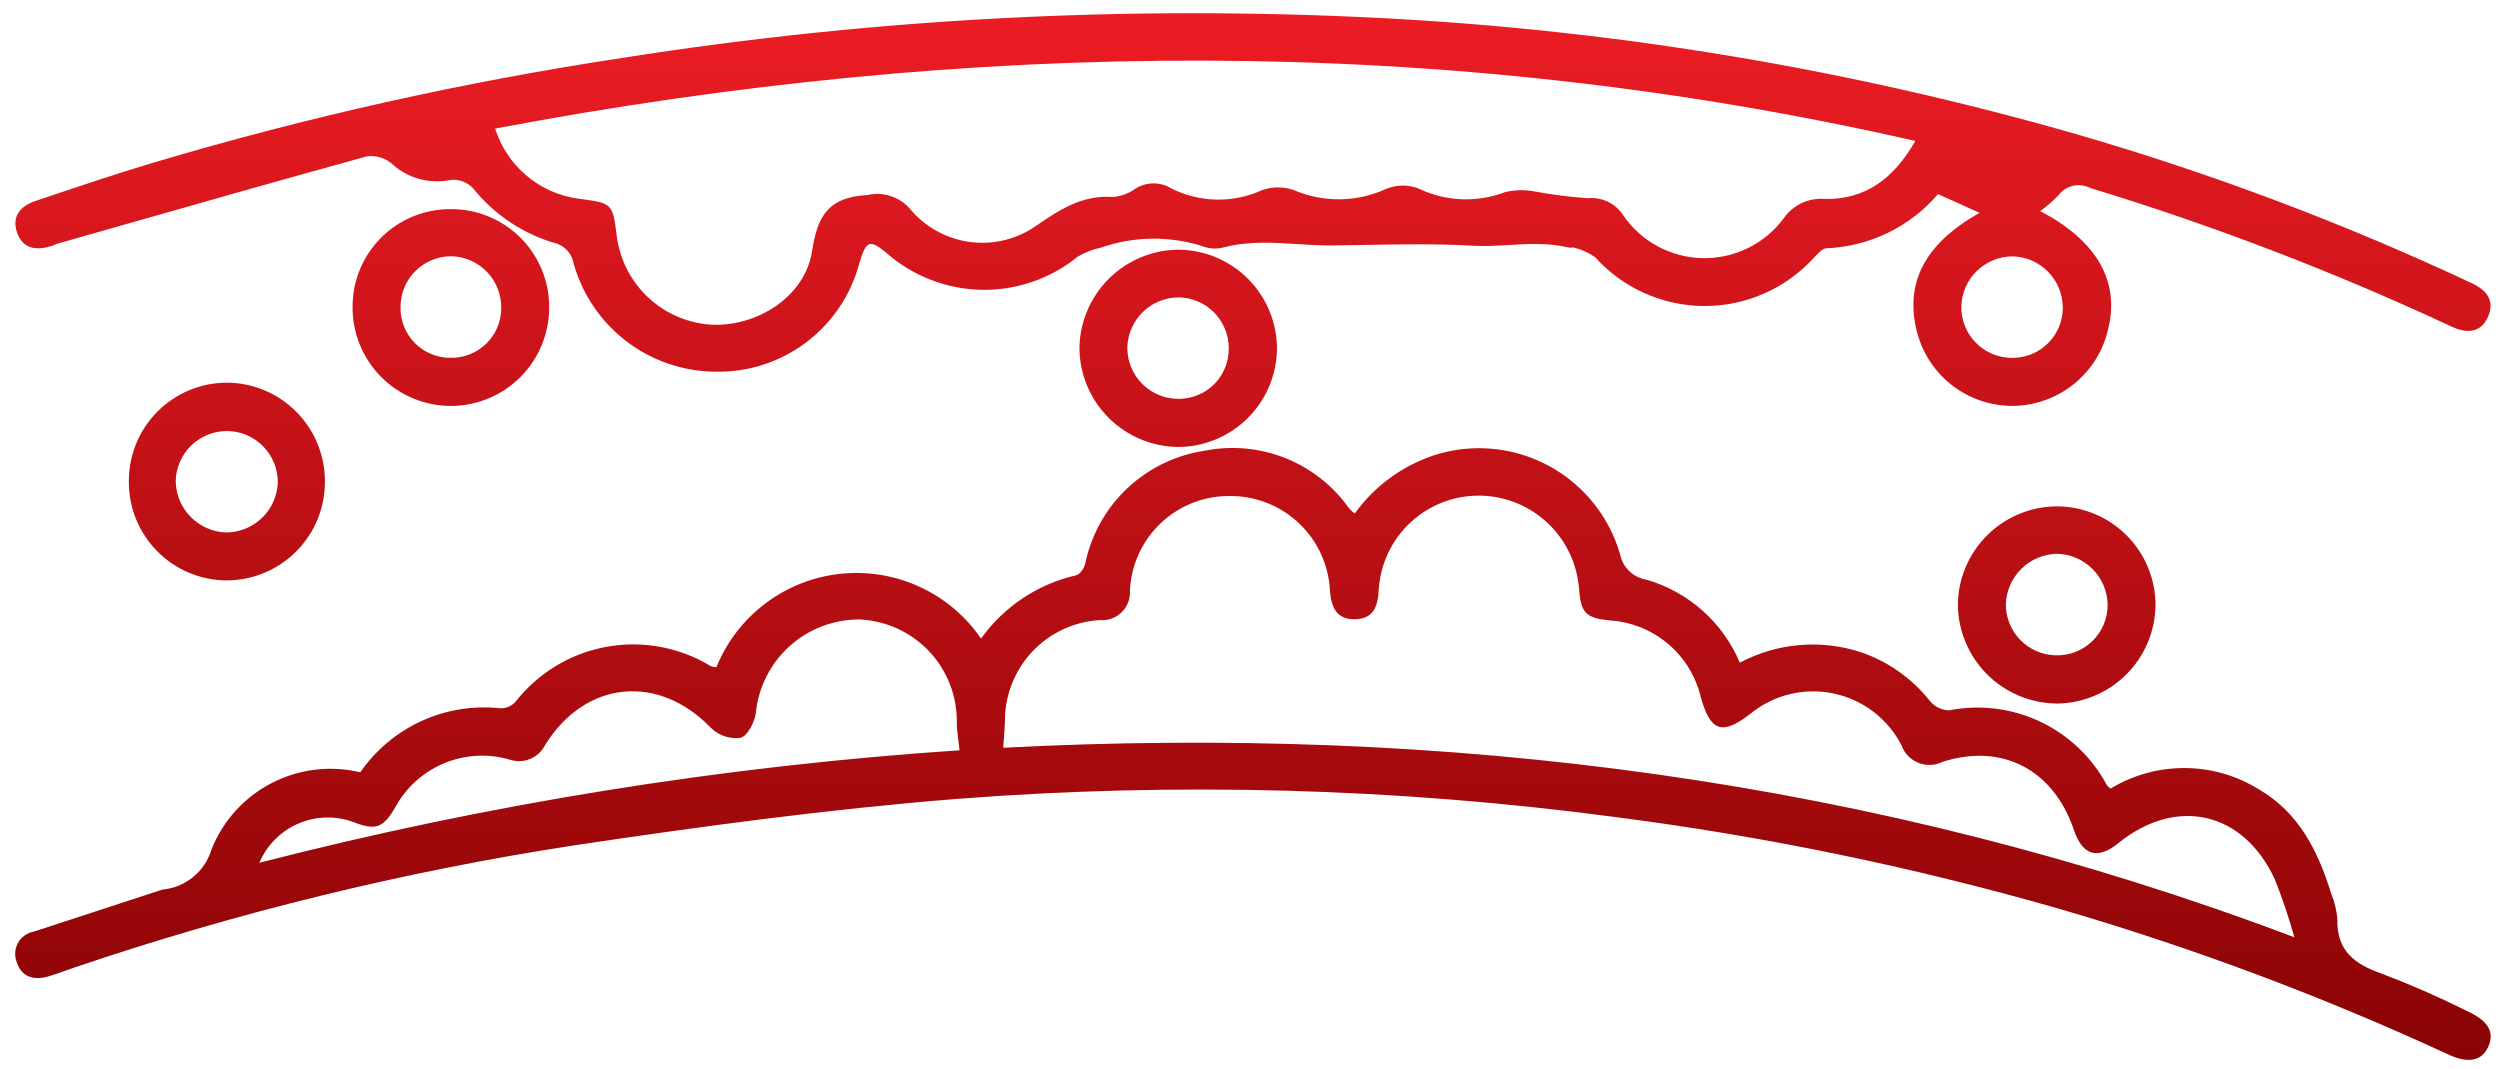 <svg width="138" height="59" viewBox="0 0 138 59" fill="none" xmlns="http://www.w3.org/2000/svg">
<path fill-rule="evenodd" clip-rule="evenodd" d="M116.375 18.142C117.015 15.529 115.75 13.294 112.62 11.652C112.978 11.395 113.313 11.106 113.621 10.789C113.814 10.524 114.096 10.337 114.415 10.26C114.734 10.184 115.07 10.223 115.363 10.371C122.194 12.453 128.87 15.014 135.342 18.034C136.192 18.431 136.935 18.366 137.332 17.5C137.729 16.634 137.298 16.034 136.447 15.634C129.405 12.331 122.117 9.583 114.647 7.416C102.124 3.819 89.232 1.664 76.22 0.995C62.229 0.277 48.202 1.014 34.364 3.195C25.599 4.522 16.938 6.457 8.442 8.986C6.425 9.591 4.425 10.264 2.426 10.936L2.426 10.936L1.942 11.099C1.142 11.368 0.636 11.935 0.936 12.818C1.255 13.765 2.022 13.84 2.87 13.574C2.921 13.558 2.97 13.535 3.019 13.512C3.072 13.488 3.125 13.463 3.181 13.447C4.101 13.185 5.022 12.923 5.942 12.661L5.942 12.661L5.943 12.661L5.943 12.661L5.943 12.661C10.699 11.306 15.456 9.952 20.223 8.638C20.461 8.6 20.706 8.612 20.939 8.674C21.173 8.735 21.392 8.845 21.581 8.995C22.016 9.408 22.545 9.709 23.122 9.872C23.7 10.034 24.308 10.054 24.895 9.93C25.115 9.91 25.337 9.939 25.545 10.015C25.752 10.092 25.94 10.214 26.095 10.372C27.295 11.875 28.94 12.958 30.795 13.466C30.983 13.543 31.154 13.659 31.294 13.806C31.434 13.954 31.541 14.13 31.607 14.323C32.047 16.081 33.058 17.644 34.483 18.765C35.907 19.886 37.663 20.502 39.476 20.517C41.288 20.559 43.061 19.987 44.507 18.895C45.953 17.803 46.988 16.254 47.444 14.5C47.81 13.266 48.015 13.197 48.961 13.985C50.414 15.252 52.269 15.965 54.197 15.998C56.126 16.03 58.003 15.38 59.499 14.162C59.901 13.928 60.338 13.759 60.794 13.662C62.656 13.018 64.679 13.012 66.546 13.644C66.872 13.74 67.218 13.744 67.546 13.656C68.901 13.301 70.253 13.387 71.603 13.473C72.247 13.514 72.891 13.555 73.534 13.548C74.11 13.541 74.685 13.531 75.259 13.521C77.271 13.486 79.275 13.45 81.306 13.564C81.964 13.602 82.63 13.563 83.299 13.524C84.391 13.46 85.493 13.396 86.585 13.664C86.633 13.676 86.686 13.672 86.739 13.667C86.802 13.662 86.864 13.657 86.918 13.679C87.326 13.78 87.711 13.956 88.054 14.2C88.816 15.046 89.746 15.722 90.785 16.186C91.825 16.649 92.95 16.89 94.088 16.892C95.226 16.894 96.352 16.657 97.393 16.197C98.434 15.737 99.367 15.064 100.132 14.221C100.144 14.209 100.157 14.196 100.17 14.182C100.19 14.161 100.211 14.139 100.233 14.117L100.233 14.116L100.233 14.116C100.415 13.927 100.619 13.714 100.819 13.704C101.996 13.656 103.151 13.366 104.211 12.852C105.27 12.338 106.213 11.61 106.979 10.715L109.273 11.748C106.229 13.464 105.112 15.639 105.829 18.364C106.138 19.53 106.827 20.561 107.786 21.293C108.746 22.024 109.922 22.416 111.129 22.405C112.356 22.39 113.542 21.961 114.494 21.187C115.446 20.413 116.109 19.34 116.375 18.142ZM27.331 7.097C53.479 2.163 79.51 1.804 105.72 7.779L105.723 7.783C104.53 9.87 102.971 11.017 100.732 10.983C100.292 10.945 99.85 11.023 99.451 11.211C99.051 11.399 98.709 11.689 98.458 12.052C97.942 12.747 97.268 13.309 96.492 13.691C95.715 14.073 94.859 14.265 93.994 14.25C93.128 14.234 92.279 14.013 91.517 13.603C90.754 13.194 90.1 12.609 89.61 11.896C89.404 11.571 89.113 11.309 88.767 11.141C88.421 10.972 88.035 10.903 87.653 10.942C86.659 10.873 85.67 10.748 84.691 10.565C84.156 10.464 83.606 10.478 83.077 10.608C82.307 10.9 81.485 11.033 80.662 10.998C79.839 10.962 79.032 10.759 78.29 10.401C77.723 10.185 77.096 10.192 76.534 10.418C75.735 10.789 74.867 10.987 73.987 11C73.106 11.013 72.233 10.841 71.424 10.495C70.856 10.292 70.235 10.292 69.667 10.495C68.881 10.854 68.026 11.032 67.162 11.018C66.299 11.003 65.45 10.796 64.677 10.412C64.377 10.223 64.031 10.123 63.677 10.123C63.323 10.123 62.976 10.223 62.677 10.412C62.312 10.678 61.88 10.838 61.429 10.872C59.703 10.751 58.456 11.601 57.112 12.518L57.018 12.582C55.948 13.268 54.665 13.537 53.41 13.338C52.155 13.14 51.017 12.487 50.212 11.505C49.925 11.184 49.558 10.947 49.148 10.817C48.738 10.687 48.301 10.669 47.882 10.766C45.75 10.886 45.128 11.87 44.828 13.858C44.441 16.397 41.717 18.112 39.117 17.912C37.839 17.798 36.638 17.249 35.715 16.358C34.792 15.466 34.202 14.286 34.043 13.012C33.822 11.217 33.783 11.212 31.988 10.975L31.931 10.967C30.876 10.825 29.883 10.385 29.069 9.7C28.254 9.015 27.652 8.112 27.331 7.097ZM113.06 15.008C113.574 15.535 113.863 16.242 113.866 16.979L113.869 16.977C113.869 17.343 113.797 17.705 113.657 18.043C113.517 18.381 113.312 18.688 113.052 18.946C112.793 19.204 112.485 19.409 112.147 19.547C111.808 19.686 111.445 19.756 111.08 19.754C110.705 19.757 110.333 19.684 109.986 19.54C109.64 19.396 109.326 19.184 109.064 18.916C108.801 18.648 108.595 18.33 108.458 17.981C108.321 17.632 108.255 17.259 108.266 16.884C108.293 16.149 108.604 15.453 109.135 14.943C109.666 14.433 110.374 14.149 111.11 14.152C111.846 14.173 112.546 14.48 113.06 15.008ZM23.262 39.802C21.903 40.425 20.737 41.402 19.887 42.632C18.236 42.236 16.499 42.447 14.991 43.227C13.484 44.007 12.307 45.304 11.678 46.88C11.503 47.471 11.158 47.997 10.684 48.392C10.211 48.787 9.632 49.033 9.019 49.099C8.945 49.113 8.873 49.133 8.803 49.158C6.493 49.908 4.186 50.663 1.88 51.421C1.692 51.453 1.514 51.527 1.359 51.638C1.205 51.749 1.077 51.894 0.987 52.062C0.896 52.229 0.845 52.415 0.838 52.606C0.83 52.796 0.866 52.985 0.942 53.16C1.229 53.976 1.924 54.119 2.698 53.89C2.983 53.806 3.264 53.705 3.545 53.603L3.545 53.603C3.722 53.54 3.898 53.476 4.076 53.417C13.038 50.376 22.247 48.121 31.6 46.678C38.661 45.621 45.754 44.661 52.867 44.097C64.933 43.165 77.064 43.497 89.062 45.088C97.334 46.148 105.514 47.832 113.532 50.127C120.932 52.274 128.159 54.976 135.153 58.211C136.269 58.723 136.997 58.562 137.353 57.777C137.709 56.992 137.368 56.36 136.219 55.828C134.681 55.059 133.106 54.367 131.5 53.756C129.984 53.232 128.98 52.497 129.023 50.744C128.984 50.258 128.869 49.781 128.683 49.331C127.961 46.99 126.901 44.854 124.69 43.572C123.462 42.81 122.048 42.404 120.603 42.396C119.158 42.389 117.74 42.781 116.504 43.53C116.43 43.477 116.363 43.416 116.304 43.348C115.485 41.813 114.195 40.582 112.623 39.837C111.05 39.093 109.28 38.874 107.574 39.214C107.369 39.204 107.17 39.151 106.987 39.058C106.805 38.965 106.644 38.835 106.516 38.676C105.532 37.438 104.213 36.509 102.716 36C101.621 35.642 100.466 35.509 99.318 35.609C98.171 35.708 97.056 36.038 96.039 36.579C95.574 35.479 94.869 34.496 93.976 33.703C93.083 32.91 92.023 32.326 90.876 31.995C90.52 31.938 90.191 31.772 89.932 31.522C89.673 31.272 89.497 30.948 89.428 30.595C88.834 28.542 87.454 26.806 85.587 25.766C83.72 24.725 81.518 24.464 79.46 25.039C77.576 25.587 75.929 26.751 74.784 28.344C74.679 28.267 74.581 28.181 74.49 28.089C73.613 26.836 72.391 25.865 70.972 25.295C69.552 24.725 67.998 24.581 66.498 24.88C64.889 25.12 63.394 25.849 62.213 26.967C61.033 28.085 60.224 29.54 59.898 31.133C59.839 31.376 59.606 31.712 59.398 31.757C57.282 32.241 55.417 33.483 54.154 35.248C53.301 34.006 52.128 33.018 50.759 32.389C49.39 31.76 47.876 31.513 46.378 31.675C44.88 31.837 43.454 32.402 42.251 33.309C41.048 34.216 40.113 35.432 39.546 36.828C39.438 36.828 39.332 36.807 39.232 36.768C37.502 35.718 35.448 35.341 33.458 35.708C31.469 36.074 29.684 37.159 28.442 38.756C28.335 38.868 28.206 38.957 28.062 39.016C27.919 39.074 27.765 39.102 27.61 39.096C26.123 38.936 24.622 39.18 23.262 39.802ZM126.653 51.74C103.466 42.969 79.745 40.012 55.387 41.275H55.379C55.392 41.082 55.405 40.905 55.417 40.738L55.417 40.737L55.417 40.737L55.417 40.736C55.442 40.401 55.464 40.105 55.473 39.809C55.464 38.388 56 37.018 56.971 35.98C57.941 34.943 59.273 34.316 60.691 34.23C60.913 34.251 61.136 34.224 61.346 34.151C61.557 34.077 61.748 33.959 61.908 33.804C62.068 33.649 62.193 33.461 62.273 33.253C62.353 33.045 62.386 32.822 62.372 32.6C62.437 31.182 63.05 29.844 64.083 28.87C65.116 27.896 66.487 27.361 67.907 27.38C69.325 27.374 70.69 27.917 71.717 28.895C72.743 29.873 73.352 31.211 73.414 32.628C73.493 33.51 73.764 34.196 74.784 34.183C75.804 34.17 76.056 33.484 76.104 32.592C76.18 31.155 76.814 29.805 77.871 28.828C78.927 27.851 80.322 27.324 81.761 27.36C83.137 27.395 84.451 27.94 85.448 28.888C86.445 29.836 87.056 31.121 87.161 32.493C87.26 33.832 87.533 34.113 88.833 34.246C90.019 34.314 91.152 34.764 92.062 35.528C92.972 36.292 93.612 37.33 93.885 38.487C94.42 40.389 95.054 40.603 96.612 39.409C97.244 38.889 97.984 38.518 98.779 38.322C99.573 38.127 100.401 38.111 101.202 38.278C102.003 38.444 102.757 38.788 103.408 39.283C104.059 39.779 104.591 40.414 104.964 41.142C105.042 41.36 105.165 41.559 105.326 41.725C105.487 41.892 105.681 42.022 105.896 42.108C106.111 42.194 106.341 42.233 106.573 42.223C106.804 42.214 107.03 42.155 107.237 42.051C110.547 40.998 113.37 42.508 114.484 45.828C114.951 47.219 115.788 47.468 116.917 46.553C120.134 43.945 123.843 44.783 125.576 48.553C125.988 49.596 126.348 50.66 126.653 51.74ZM52.967 41.415C39.921 42.288 26.984 44.367 14.321 47.624L14.318 47.623C14.73 46.653 15.5 45.878 16.468 45.461C17.436 45.043 18.527 45.015 19.516 45.381C20.731 45.852 21.144 45.709 21.804 44.588C22.393 43.491 23.34 42.628 24.487 42.143C25.634 41.658 26.913 41.581 28.11 41.923C28.481 42.054 28.887 42.045 29.252 41.898C29.616 41.75 29.915 41.475 30.091 41.123C32.318 37.541 36.365 37.175 39.257 40.192C39.47 40.396 39.727 40.55 40.007 40.643C40.288 40.736 40.586 40.764 40.879 40.727C41.266 40.621 41.655 39.865 41.721 39.355C41.862 37.945 42.52 36.638 43.568 35.685C44.616 34.732 45.98 34.201 47.397 34.194C48.871 34.245 50.267 34.874 51.281 35.946C52.295 37.018 52.846 38.447 52.815 39.922C52.819 40.209 52.855 40.496 52.898 40.835L52.898 40.835C52.92 41.012 52.944 41.203 52.967 41.415ZM30.315 16.962C30.318 18.398 29.753 19.778 28.742 20.799C27.731 21.819 26.357 22.398 24.921 22.408C24.2 22.412 23.485 22.272 22.819 21.997C22.152 21.722 21.548 21.317 21.04 20.806C20.531 20.295 20.13 19.687 19.859 19.019C19.588 18.351 19.453 17.636 19.462 16.915C19.463 16.203 19.605 15.499 19.88 14.843C20.156 14.187 20.558 13.591 21.065 13.092C21.572 12.592 22.173 12.198 22.833 11.933C23.493 11.667 24.199 11.535 24.911 11.544C25.622 11.543 26.326 11.683 26.982 11.956C27.639 12.228 28.236 12.627 28.738 13.13C29.24 13.634 29.638 14.232 29.909 14.889C30.179 15.546 30.317 16.251 30.315 16.962ZM27.668 17.015C27.68 16.279 27.405 15.567 26.901 15.031C26.396 14.495 25.703 14.177 24.968 14.144C24.593 14.136 24.221 14.203 23.873 14.342C23.525 14.48 23.209 14.687 22.942 14.95C22.675 15.213 22.464 15.527 22.321 15.873C22.178 16.219 22.106 16.59 22.109 16.965C22.103 17.329 22.169 17.692 22.305 18.03C22.441 18.368 22.643 18.676 22.899 18.936C23.155 19.195 23.46 19.401 23.797 19.54C24.134 19.68 24.495 19.752 24.86 19.75C25.225 19.759 25.588 19.695 25.927 19.561C26.267 19.428 26.577 19.228 26.839 18.973C27.1 18.718 27.308 18.414 27.451 18.078C27.593 17.741 27.666 17.38 27.667 17.015H27.668ZM61.189 23.056C62.204 24.074 63.576 24.654 65.013 24.673C66.449 24.673 67.828 24.108 68.852 23.101C69.876 22.094 70.464 20.725 70.489 19.289C70.493 18.567 70.355 17.852 70.081 17.184C69.808 16.516 69.405 15.909 68.897 15.397C68.388 14.885 67.783 14.479 67.116 14.202C66.45 13.925 65.735 13.782 65.014 13.782C63.578 13.803 62.206 14.384 61.192 15.402C60.178 16.419 59.602 17.792 59.585 19.228C59.599 20.665 60.175 22.039 61.189 23.056ZM63.094 17.215C63.624 16.702 64.333 16.416 65.071 16.416H65.072C65.809 16.428 66.512 16.73 67.027 17.257C67.543 17.785 67.83 18.494 67.826 19.231C67.83 19.596 67.762 19.958 67.625 20.297C67.488 20.635 67.285 20.943 67.028 21.202C66.771 21.461 66.465 21.666 66.128 21.806C65.79 21.946 65.429 22.017 65.064 22.016C64.689 22.019 64.318 21.947 63.971 21.804C63.625 21.661 63.31 21.451 63.046 21.185C62.782 20.92 62.574 20.604 62.433 20.257C62.293 19.909 62.223 19.538 62.228 19.163C62.253 18.426 62.564 17.727 63.094 17.215ZM113.574 38.835C112.117 38.833 110.72 38.254 109.689 37.224C108.658 36.194 108.077 34.798 108.074 33.341C108.099 31.904 108.688 30.534 109.713 29.526C110.738 28.518 112.117 27.953 113.555 27.951C114.993 27.959 116.37 28.534 117.387 29.551C118.403 30.568 118.978 31.946 118.985 33.384C118.974 34.819 118.402 36.194 117.39 37.212C116.379 38.231 115.009 38.814 113.574 38.835ZM113.547 30.569C112.811 30.584 112.108 30.879 111.583 31.395C111.058 31.911 110.75 32.608 110.723 33.344C110.717 34.081 111.002 34.791 111.516 35.321C112.029 35.85 112.731 36.156 113.468 36.173C113.842 36.185 114.215 36.122 114.565 35.986C114.914 35.851 115.232 35.646 115.501 35.385C115.769 35.123 115.982 34.81 116.127 34.465C116.271 34.119 116.344 33.748 116.342 33.373C116.328 32.635 116.029 31.932 115.508 31.409C114.987 30.887 114.284 30.586 113.547 30.569ZM8.672 22.738C7.663 23.762 7.102 25.145 7.112 26.582C7.103 28.018 7.665 29.4 8.674 30.423C9.682 31.446 11.055 32.027 12.492 32.039C13.212 32.04 13.926 31.898 14.592 31.62C15.257 31.343 15.86 30.936 16.367 30.423C16.874 29.91 17.273 29.302 17.543 28.633C17.812 27.964 17.945 27.249 17.936 26.528C17.927 25.091 17.349 23.716 16.33 22.703C15.31 21.69 13.931 21.122 12.494 21.123C11.056 21.134 9.682 21.715 8.672 22.738ZM14.456 28.594C13.925 29.105 13.217 29.39 12.48 29.392C11.745 29.367 11.046 29.061 10.529 28.537C10.012 28.013 9.714 27.311 9.699 26.575C9.704 26.2 9.785 25.83 9.936 25.486C10.086 25.142 10.303 24.832 10.575 24.573C10.847 24.315 11.167 24.113 11.517 23.979C11.868 23.845 12.242 23.783 12.617 23.795C13.353 23.822 14.05 24.136 14.558 24.67C15.066 25.204 15.344 25.916 15.335 26.653C15.302 27.389 14.988 28.084 14.456 28.594Z" fill="url(#paint0_linear)"/>
<defs>
<linearGradient id="paint0_linear" x1="69.162" y1="0.729" x2="69.162" y2="58.506" gradientUnits="userSpaceOnUse">
<stop stop-color="#EC1C24"/>
<stop offset="1" stop-color="#8A0304"/>
</linearGradient>
</defs>
</svg>
